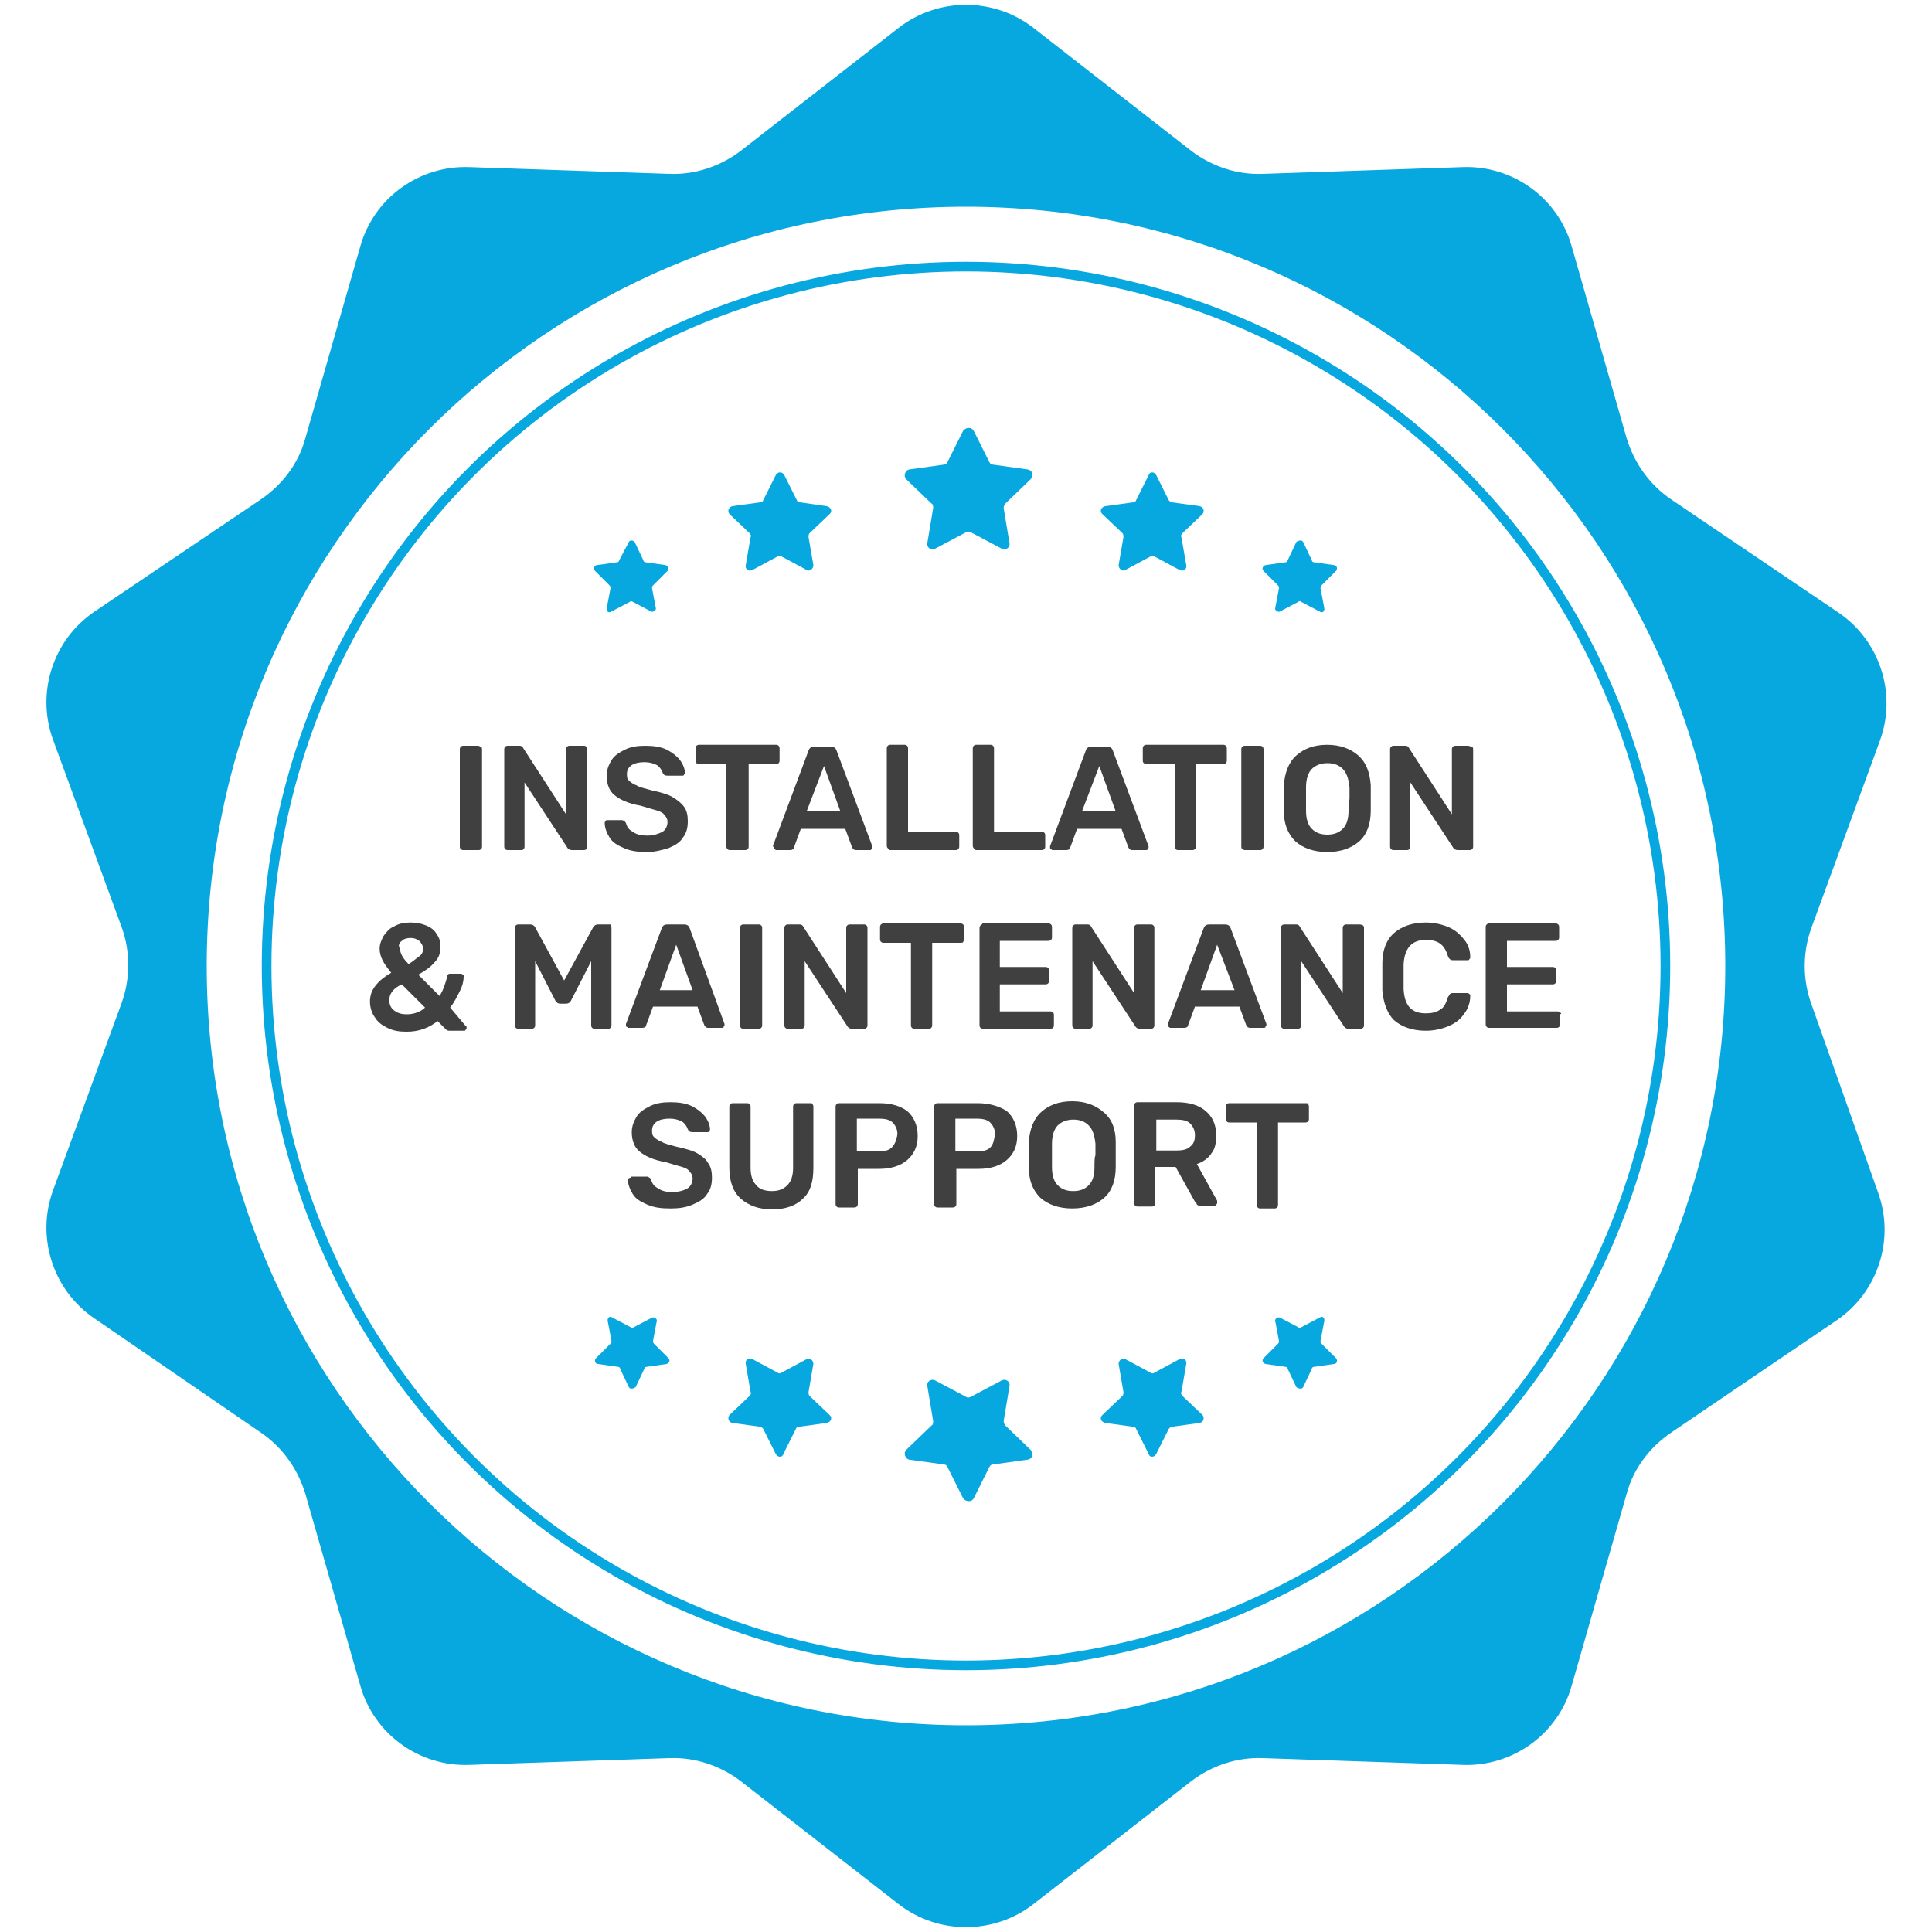 <?xml version="1.0" encoding="utf-8"?>
<!-- Generator: Adobe Illustrator 19.0.0, SVG Export Plug-In . SVG Version: 6.00 Build 0)  -->
<svg version="1.1" id="Layer_1" xmlns="http://www.w3.org/2000/svg" xmlns:xlink="http://www.w3.org/1999/xlink" x="0px" y="0px"
	 viewBox="0 0 200 200" style="enable-background:new 0 0 200 200;" xml:space="preserve">
<style type="text/css">
	.st0{fill:#07A7E0;}
	.st1{fill:none;stroke:#07A7E0;stroke-miterlimit:10;}
	.st2{fill:#3F403F;}
</style>
<g id="XMLID_18709_">
	<path id="XMLID_18726_" class="st0" d="M187.5,103.9c-0.9-2.5-0.9-5.3,0-7.8l7.1-19.4c1.8-4.9,0-10.4-4.3-13.3L173,51.7
		c-2.2-1.5-3.8-3.7-4.6-6.3l-5.7-19.9c-1.4-5-6.1-8.4-11.3-8.2L130.7,18c-2.7,0.1-5.3-0.8-7.4-2.4L107,2.9c-4.1-3.2-9.9-3.2-14,0
		L76.7,15.6c-2.1,1.6-4.7,2.5-7.4,2.4l-20.7-0.7c-5.2-0.2-9.9,3.2-11.3,8.2l-5.7,19.9c-0.7,2.6-2.4,4.8-4.6,6.3L9.8,63.3
		c-4.3,2.9-6.1,8.4-4.3,13.3l7.1,19.4c0.9,2.5,0.9,5.3,0,7.8l-7.1,19.4c-1.8,4.9,0,10.4,4.3,13.3L27,148.3c2.2,1.5,3.8,3.7,4.6,6.3
		l5.7,19.9c1.4,5,6.1,8.4,11.3,8.2l20.7-0.7c2.7-0.1,5.3,0.8,7.4,2.4L93,197.1c4.1,3.2,9.9,3.2,14,0l16.3-12.7
		c2.1-1.6,4.7-2.5,7.4-2.4l20.7,0.7c5.2,0.2,9.9-3.2,11.3-8.2l5.7-19.9c0.7-2.6,2.4-4.8,4.6-6.3l17.1-11.6c4.3-2.9,6.1-8.4,4.3-13.3
		L187.5,103.9z M100,178.6c-43.4,0-78.6-35.2-78.6-78.6S56.6,21.4,100,21.4s78.6,35.2,78.6,78.6S143.4,178.6,100,178.6z"/>
	<circle id="XMLID_18723_" class="st1" cx="100" cy="100" r="72.4"/>
	<g id="XMLID_18717_">
		<path id="XMLID_18722_" class="st0" d="M100.8,44.6l1.6,3.2c0.1,0.2,0.2,0.3,0.4,0.3l3.6,0.5c0.5,0.1,0.6,0.6,0.3,1l-2.6,2.5
			c-0.1,0.1-0.2,0.3-0.2,0.5l0.6,3.6c0.1,0.5-0.4,0.8-0.8,0.6l-3.2-1.7c-0.2-0.1-0.4-0.1-0.5,0l-3.2,1.7c-0.4,0.2-0.9-0.1-0.8-0.6
			l0.6-3.6c0-0.2,0-0.4-0.2-0.5l-2.6-2.5c-0.3-0.3-0.1-0.9,0.3-1l3.6-0.5c0.2,0,0.3-0.1,0.4-0.3l1.6-3.2
			C100,44.2,100.6,44.2,100.8,44.6z"/>
		<path id="XMLID_18721_" class="st0" d="M119.7,49.2l1.3,2.6c0.1,0.1,0.2,0.2,0.3,0.2l2.9,0.4c0.4,0.1,0.5,0.5,0.3,0.8l-2.1,2
			c-0.1,0.1-0.2,0.3-0.1,0.4l0.5,2.9c0.1,0.4-0.3,0.7-0.7,0.5l-2.6-1.4c-0.1-0.1-0.3-0.1-0.4,0l-2.6,1.4c-0.3,0.2-0.7-0.1-0.7-0.5
			l0.5-2.9c0-0.1,0-0.3-0.1-0.4l-2.1-2c-0.3-0.3-0.1-0.7,0.3-0.8l2.9-0.4c0.1,0,0.3-0.1,0.3-0.2l1.3-2.6
			C119,48.8,119.5,48.8,119.7,49.2z"/>
		<path id="XMLID_18720_" class="st0" d="M134.9,56.1l0.9,1.9c0,0.1,0.1,0.2,0.2,0.2l2.1,0.3c0.3,0,0.4,0.4,0.2,0.6l-1.5,1.5
			c-0.1,0.1-0.1,0.2-0.1,0.3l0.4,2.1c0,0.3-0.2,0.5-0.5,0.3l-1.9-1c-0.1-0.1-0.2-0.1-0.3,0l-1.9,1c-0.2,0.1-0.5-0.1-0.5-0.3l0.4-2.1
			c0-0.1,0-0.2-0.1-0.3l-1.5-1.5c-0.2-0.2-0.1-0.5,0.2-0.6l2.1-0.3c0.1,0,0.2-0.1,0.2-0.2l0.9-1.9C134.5,55.9,134.8,55.9,134.9,56.1
			z"/>
		<path id="XMLID_18719_" class="st0" d="M80.3,49.2L79,51.8C79,51.9,78.8,52,78.7,52l-2.9,0.4c-0.4,0.1-0.5,0.5-0.3,0.8l2.1,2
			c0.1,0.1,0.2,0.3,0.1,0.4l-0.5,2.9c-0.1,0.4,0.3,0.7,0.7,0.5l2.6-1.4c0.1-0.1,0.3-0.1,0.4,0l2.6,1.4c0.3,0.2,0.7-0.1,0.7-0.5
			l-0.5-2.9c0-0.1,0-0.3,0.1-0.4l2.1-2c0.3-0.3,0.1-0.7-0.3-0.8L82.8,52c-0.1,0-0.3-0.1-0.3-0.2l-1.3-2.6
			C81,48.8,80.5,48.8,80.3,49.2z"/>
		<path id="XMLID_18718_" class="st0" d="M65.1,56.1L64.1,58c0,0.1-0.1,0.2-0.2,0.2l-2.1,0.3c-0.3,0-0.4,0.4-0.2,0.6l1.5,1.5
			c0.1,0.1,0.1,0.2,0.1,0.3l-0.4,2.1c0,0.3,0.2,0.5,0.5,0.3l1.9-1c0.1-0.1,0.2-0.1,0.3,0l1.9,1c0.2,0.1,0.5-0.1,0.5-0.3l-0.4-2.1
			c0-0.1,0-0.2,0.1-0.3l1.5-1.5c0.2-0.2,0.1-0.5-0.2-0.6l-2.1-0.3c-0.1,0-0.2-0.1-0.2-0.2l-0.9-1.9C65.5,55.9,65.2,55.9,65.1,56.1z"
			/>
	</g>
	<g id="XMLID_18710_">
		<path id="XMLID_18716_" class="st0" d="M100.8,155.1l1.6-3.2c0.1-0.2,0.2-0.3,0.4-0.3l3.6-0.5c0.5-0.1,0.6-0.6,0.3-1l-2.6-2.5
			c-0.1-0.1-0.2-0.3-0.2-0.5l0.6-3.6c0.1-0.5-0.4-0.8-0.8-0.6l-3.2,1.7c-0.2,0.1-0.4,0.1-0.5,0l-3.2-1.7c-0.4-0.2-0.9,0.1-0.8,0.6
			l0.6,3.6c0,0.2,0,0.4-0.2,0.5l-2.6,2.5c-0.3,0.3-0.1,0.9,0.3,1l3.6,0.5c0.2,0,0.3,0.1,0.4,0.3l1.6,3.2
			C100,155.5,100.6,155.5,100.8,155.1z"/>
		<path id="XMLID_18715_" class="st0" d="M119.7,150.5l1.3-2.6c0.1-0.1,0.2-0.2,0.3-0.2l2.9-0.4c0.4-0.1,0.5-0.5,0.3-0.8l-2.1-2
			c-0.1-0.1-0.2-0.3-0.1-0.4l0.5-2.9c0.1-0.4-0.3-0.7-0.7-0.5l-2.6,1.4c-0.1,0.1-0.3,0.1-0.4,0l-2.6-1.4c-0.3-0.2-0.7,0.1-0.7,0.5
			l0.5,2.9c0,0.1,0,0.3-0.1,0.4l-2.1,2c-0.3,0.3-0.1,0.7,0.3,0.8l2.9,0.4c0.1,0,0.3,0.1,0.3,0.2l1.3,2.6
			C119,150.9,119.5,150.9,119.7,150.5z"/>
		<path id="XMLID_18713_" class="st0" d="M134.9,143.6l0.9-1.9c0-0.1,0.1-0.2,0.2-0.2l2.1-0.3c0.3,0,0.4-0.4,0.2-0.6l-1.5-1.5
			c-0.1-0.1-0.1-0.2-0.1-0.3l0.4-2.1c0-0.3-0.2-0.5-0.5-0.3l-1.9,1c-0.1,0.1-0.2,0.1-0.3,0l-1.9-1c-0.2-0.1-0.5,0.1-0.5,0.3l0.4,2.1
			c0,0.1,0,0.2-0.1,0.3l-1.5,1.5c-0.2,0.2-0.1,0.5,0.2,0.6l2.1,0.3c0.1,0,0.2,0.1,0.2,0.2l0.9,1.9
			C134.5,143.8,134.8,143.8,134.9,143.6z"/>
		<path id="XMLID_18712_" class="st0" d="M80.3,150.5l-1.3-2.6c-0.1-0.1-0.2-0.2-0.3-0.2l-2.9-0.4c-0.4-0.1-0.5-0.5-0.3-0.8l2.1-2
			c0.1-0.1,0.2-0.3,0.1-0.4l-0.5-2.9c-0.1-0.4,0.3-0.7,0.7-0.5l2.6,1.4c0.1,0.1,0.3,0.1,0.4,0l2.6-1.4c0.3-0.2,0.7,0.1,0.7,0.5
			l-0.5,2.9c0,0.1,0,0.3,0.1,0.4l2.1,2c0.3,0.3,0.1,0.7-0.3,0.8l-2.9,0.4c-0.1,0-0.3,0.1-0.3,0.2l-1.3,2.6
			C81,150.9,80.5,150.9,80.3,150.5z"/>
		<path id="XMLID_18711_" class="st0" d="M65.1,143.6l-0.9-1.9c0-0.1-0.1-0.2-0.2-0.2l-2.1-0.3c-0.3,0-0.4-0.4-0.2-0.6l1.5-1.5
			c0.1-0.1,0.1-0.2,0.1-0.3l-0.4-2.1c0-0.3,0.2-0.5,0.5-0.3l1.9,1c0.1,0.1,0.2,0.1,0.3,0l1.9-1c0.2-0.1,0.5,0.1,0.5,0.3l-0.4,2.1
			c0,0.1,0,0.2,0.1,0.3l1.5,1.5c0.2,0.2,0.1,0.5-0.2,0.6l-2.1,0.3c-0.1,0-0.2,0.1-0.2,0.2l-0.9,1.9
			C65.5,143.8,65.2,143.8,65.1,143.6z"/>
	</g>
	<g id="XMLID_18774_">
		<path id="XMLID_18775_" class="st2" d="M49.5,77.2H48c-0.1,0-0.2,0-0.3,0.1c-0.1,0.1-0.1,0.2-0.1,0.3v10c0,0.1,0,0.2,0.1,0.3
			C47.8,88,47.9,88,48,88h1.5c0.1,0,0.2,0,0.3-0.1c0.1-0.1,0.1-0.2,0.1-0.3v-10c0-0.1,0-0.2-0.1-0.3C49.7,77.3,49.6,77.2,49.5,77.2z
			"/>
		<path id="XMLID_18777_" class="st2" d="M54.2,87.9c0.1-0.1,0.1-0.2,0.1-0.3v-6.6l4.4,6.7c0.1,0.2,0.3,0.3,0.5,0.3h1.2
			c0.1,0,0.2,0,0.3-0.1c0.1-0.1,0.1-0.2,0.1-0.3v-10c0-0.1,0-0.2-0.1-0.3c-0.1-0.1-0.2-0.1-0.3-0.1H59c-0.1,0-0.2,0-0.3,0.1
			c-0.1,0.1-0.1,0.2-0.1,0.3v6.7l-4.4-6.8c-0.1-0.2-0.2-0.3-0.4-0.3h-1.2c-0.1,0-0.2,0-0.3,0.1c-0.1,0.1-0.1,0.2-0.1,0.3v10
			c0,0.1,0,0.2,0.1,0.3c0.1,0.1,0.2,0.1,0.3,0.1h1.3C54.1,88,54.1,88,54.2,87.9z"/>
		<path id="XMLID_18882_" class="st2" d="M69.2,87.8c0.7-0.3,1.2-0.6,1.5-1.1c0.4-0.5,0.5-1.1,0.5-1.7c0-0.6-0.1-1.1-0.4-1.5
			c-0.3-0.4-0.7-0.7-1.2-1c-0.5-0.3-1.3-0.5-2.2-0.7c-0.7-0.2-1.2-0.3-1.5-0.5c-0.3-0.1-0.6-0.3-0.8-0.5c-0.2-0.2-0.2-0.4-0.2-0.7
			c0-0.4,0.2-0.7,0.5-0.9c0.3-0.2,0.8-0.3,1.3-0.3c0.5,0,0.9,0.1,1.3,0.3c0.3,0.2,0.5,0.5,0.6,0.8c0.1,0.2,0.2,0.3,0.5,0.3h1.5
			c0.1,0,0.2,0,0.2-0.1c0.1-0.1,0.1-0.1,0.1-0.2c0-0.4-0.2-0.9-0.5-1.3c-0.3-0.4-0.8-0.8-1.4-1.1c-0.6-0.3-1.4-0.4-2.2-0.4
			c-0.8,0-1.5,0.1-2.1,0.4c-0.6,0.3-1.1,0.6-1.4,1.1s-0.5,1-0.5,1.6c0,0.9,0.3,1.6,0.8,2c0.6,0.5,1.5,0.9,2.7,1.1
			c0.7,0.2,1.3,0.4,1.7,0.5c0.4,0.1,0.7,0.3,0.8,0.5c0.2,0.2,0.3,0.4,0.3,0.7c0,0.4-0.2,0.8-0.5,1c-0.4,0.2-0.9,0.4-1.6,0.4
			c-0.6,0-1.1-0.1-1.5-0.4c-0.4-0.2-0.6-0.5-0.7-0.9c-0.1-0.1-0.1-0.2-0.2-0.2c-0.1-0.1-0.2-0.1-0.3-0.1h-1.4c-0.1,0-0.2,0-0.2,0.1
			c-0.1,0.1-0.1,0.1-0.1,0.2c0,0.5,0.2,1,0.5,1.5c0.3,0.5,0.8,0.8,1.5,1.1c0.7,0.3,1.4,0.4,2.4,0.4C67.8,88.2,68.5,88,69.2,87.8z"/>
		<path id="XMLID_18920_" class="st2" d="M77.1,88c0.1,0,0.2,0,0.3-0.1c0.1-0.1,0.1-0.2,0.1-0.3v-8.5h2.8c0.1,0,0.2,0,0.3-0.1
			c0.1-0.1,0.1-0.2,0.1-0.3v-1.2c0-0.1,0-0.2-0.1-0.3c-0.1-0.1-0.2-0.1-0.3-0.1h-7.9c-0.1,0-0.2,0-0.3,0.1c-0.1,0.1-0.1,0.2-0.1,0.3
			v1.2c0,0.1,0,0.2,0.1,0.3c0.1,0.1,0.2,0.1,0.3,0.1h2.8v8.5c0,0.1,0,0.2,0.1,0.3c0.1,0.1,0.2,0.1,0.3,0.1H77.1z"/>
		<path id="XMLID_18923_" class="st2" d="M80.1,87.7c0,0.1,0,0.2,0.1,0.2c0.1,0.1,0.1,0.1,0.2,0.1h1.4c0.2,0,0.4-0.1,0.4-0.3
			l0.7-1.9h4.6l0.7,1.9c0.1,0.2,0.2,0.3,0.4,0.3h1.4c0.1,0,0.2,0,0.2-0.1c0.1-0.1,0.1-0.1,0.1-0.2l0-0.1l-3.7-9.9
			c-0.1-0.3-0.3-0.4-0.6-0.4h-1.7c-0.3,0-0.5,0.1-0.6,0.4l-3.7,9.9L80.1,87.7z M85.3,79.3l1.7,4.7h-3.5L85.3,79.3z"/>
		<path id="XMLID_18924_" class="st2" d="M92.2,88h6.7c0.1,0,0.2,0,0.3-0.1c0.1-0.1,0.1-0.2,0.1-0.3v-1.1c0-0.1,0-0.2-0.1-0.3
			c-0.1-0.1-0.2-0.1-0.3-0.1H94v-8.6c0-0.1,0-0.2-0.1-0.3c-0.1-0.1-0.2-0.1-0.3-0.1h-1.4c-0.1,0-0.2,0-0.3,0.1
			c-0.1,0.1-0.1,0.2-0.1,0.3v10c0,0.1,0,0.2,0.1,0.3C92,88,92.1,88,92.2,88z"/>
		<path id="XMLID_18925_" class="st2" d="M101.1,88h6.7c0.1,0,0.2,0,0.3-0.1c0.1-0.1,0.1-0.2,0.1-0.3v-1.1c0-0.1,0-0.2-0.1-0.3
			c-0.1-0.1-0.2-0.1-0.3-0.1h-4.9v-8.6c0-0.1,0-0.2-0.1-0.3c-0.1-0.1-0.2-0.1-0.3-0.1h-1.4c-0.1,0-0.2,0-0.3,0.1
			c-0.1,0.1-0.1,0.2-0.1,0.3v10c0,0.1,0,0.2,0.1,0.3C100.9,88,101,88,101.1,88z"/>
		<path id="XMLID_18928_" class="st2" d="M109,88h1.4c0.2,0,0.4-0.1,0.4-0.3l0.7-1.9h4.6l0.7,1.9c0.1,0.2,0.2,0.3,0.4,0.3h1.4
			c0.1,0,0.2,0,0.2-0.1c0.1-0.1,0.1-0.1,0.1-0.2l0-0.1l-3.7-9.9c-0.1-0.3-0.3-0.4-0.6-0.4H113c-0.3,0-0.5,0.1-0.6,0.4l-3.7,9.9
			l0,0.1c0,0.1,0,0.2,0.1,0.2C108.9,88,108.9,88,109,88z M113.8,79.3l1.7,4.7h-3.5L113.8,79.3z"/>
		<path id="XMLID_18929_" class="st2" d="M118.8,79.1h2.8v8.5c0,0.1,0,0.2,0.1,0.3c0.1,0.1,0.2,0.1,0.3,0.1h1.4c0.1,0,0.2,0,0.3-0.1
			c0.1-0.1,0.1-0.2,0.1-0.3v-8.5h2.8c0.1,0,0.2,0,0.3-0.1c0.1-0.1,0.1-0.2,0.1-0.3v-1.2c0-0.1,0-0.2-0.1-0.3
			c-0.1-0.1-0.2-0.1-0.3-0.1h-7.9c-0.1,0-0.2,0-0.3,0.1c-0.1,0.1-0.1,0.2-0.1,0.3v1.2c0,0.1,0,0.2,0.1,0.3
			C118.6,79.1,118.7,79.1,118.8,79.1z"/>
		<path id="XMLID_18930_" class="st2" d="M128.9,88h1.5c0.1,0,0.2,0,0.3-0.1c0.1-0.1,0.1-0.2,0.1-0.3v-10c0-0.1,0-0.2-0.1-0.3
			c-0.1-0.1-0.2-0.1-0.3-0.1h-1.5c-0.1,0-0.2,0-0.3,0.1c-0.1,0.1-0.1,0.2-0.1,0.3v10c0,0.1,0,0.2,0.1,0.3
			C128.8,88,128.8,88,128.9,88z"/>
		<path id="XMLID_18933_" class="st2" d="M140.6,78.2c-0.8-0.7-1.9-1.1-3.2-1.1c-1.4,0-2.4,0.4-3.2,1.1c-0.8,0.7-1.2,1.8-1.3,3.1
			c0,0.3,0,0.7,0,1.3c0,0.6,0,1,0,1.3c0,1.4,0.4,2.4,1.2,3.2c0.8,0.7,1.9,1.1,3.3,1.1c1.4,0,2.5-0.4,3.3-1.1
			c0.8-0.7,1.2-1.8,1.2-3.2c0-0.6,0-1,0-1.3c0-0.3,0-0.7,0-1.3C141.8,79.9,141.4,78.9,140.6,78.2z M139.6,83.9
			c0,0.9-0.2,1.5-0.6,1.9c-0.4,0.4-0.9,0.6-1.6,0.6c-0.7,0-1.2-0.2-1.6-0.6c-0.4-0.4-0.6-1-0.6-1.9c0-0.3,0-0.7,0-1.2
			c0-0.5,0-0.9,0-1.2c0-0.8,0.2-1.5,0.6-1.9c0.4-0.4,1-0.6,1.6-0.6c0.7,0,1.2,0.2,1.6,0.6c0.4,0.4,0.6,1,0.7,1.9c0,0.6,0,1,0,1.2
			C139.7,82.8,139.6,83.2,139.6,83.9z"/>
		<path id="XMLID_18934_" class="st2" d="M152,77.2h-1.3c-0.1,0-0.2,0-0.3,0.1c-0.1,0.1-0.1,0.2-0.1,0.3v6.7l-4.4-6.8
			c-0.1-0.2-0.2-0.3-0.4-0.3h-1.2c-0.1,0-0.2,0-0.3,0.1c-0.1,0.1-0.1,0.2-0.1,0.3v10c0,0.1,0,0.2,0.1,0.3c0.1,0.1,0.2,0.1,0.3,0.1
			h1.3c0.1,0,0.2,0,0.3-0.1c0.1-0.1,0.1-0.2,0.1-0.3v-6.6l4.4,6.7c0.1,0.2,0.3,0.3,0.5,0.3h1.2c0.1,0,0.2,0,0.3-0.1
			c0.1-0.1,0.1-0.2,0.1-0.3v-10c0-0.1,0-0.2-0.1-0.3C152.2,77.3,152.1,77.2,152,77.2z"/>
		<path id="XMLID_18937_" class="st2" d="M46.6,104.3c0.4-0.5,0.7-1.1,1-1.7c0.3-0.6,0.4-1.1,0.4-1.5c0-0.1,0-0.2-0.1-0.2
			c-0.1-0.1-0.1-0.1-0.2-0.1h-1.1c-0.1,0-0.2,0-0.2,0.1c-0.1,0-0.1,0.1-0.1,0.2c-0.2,0.7-0.4,1.4-0.8,2l-2.2-2.2
			c0.7-0.4,1.3-0.8,1.7-1.3c0.4-0.4,0.6-0.9,0.6-1.6c0-0.5-0.1-0.9-0.4-1.3c-0.2-0.4-0.6-0.7-1.1-0.9c-0.5-0.2-1-0.3-1.6-0.3
			c-0.6,0-1.2,0.1-1.7,0.4c-0.5,0.2-0.8,0.6-1.1,1c-0.2,0.4-0.4,0.8-0.4,1.3c0,0.4,0.1,0.8,0.3,1.2c0.2,0.4,0.5,0.8,0.9,1.3
			c-0.7,0.4-1.2,0.8-1.6,1.3s-0.6,1-0.6,1.7c0,0.6,0.2,1.2,0.5,1.6c0.3,0.5,0.7,0.8,1.3,1.1c0.6,0.3,1.2,0.4,2,0.4
			c1.3,0,2.3-0.4,3.2-1.1l0.8,0.8c0.1,0.1,0.2,0.2,0.4,0.2h1.5c0.1,0,0.2,0,0.2-0.1c0.1-0.1,0.1-0.1,0.1-0.2s0-0.2-0.1-0.2
			L46.6,104.3z M41.6,97.4c0.2-0.2,0.5-0.3,0.9-0.3c0.4,0,0.6,0.1,0.9,0.3c0.2,0.2,0.4,0.5,0.4,0.8c0,0.3-0.1,0.6-0.4,0.8
			c-0.3,0.2-0.6,0.5-1.1,0.8c-0.4-0.4-0.6-0.7-0.7-0.9c-0.1-0.2-0.2-0.5-0.2-0.7C41.2,97.9,41.3,97.6,41.6,97.4z M42.1,105
			c-0.5,0-0.9-0.1-1.3-0.4c-0.4-0.3-0.5-0.7-0.5-1.1c0-0.6,0.4-1.2,1.3-1.6l2.4,2.4C43.6,104.7,42.9,105,42.1,105z"/>
		<path id="XMLID_18939_" class="st2" d="M63.1,95.7h-1.2c-0.2,0-0.4,0.1-0.5,0.3l-3,5.5l-3-5.5c-0.1-0.2-0.3-0.3-0.5-0.3h-1.2
			c-0.1,0-0.2,0-0.3,0.1c-0.1,0.1-0.1,0.2-0.1,0.3v10c0,0.1,0,0.2,0.1,0.3c0.1,0.1,0.2,0.1,0.3,0.1h1.3c0.1,0,0.2,0,0.3-0.1
			c0.1-0.1,0.1-0.2,0.1-0.3v-6.6l2.1,4.1c0.1,0.2,0.3,0.3,0.5,0.3h0.6c0.2,0,0.4-0.1,0.5-0.3l2.1-4.1v6.6c0,0.1,0,0.2,0.1,0.3
			c0.1,0.1,0.2,0.1,0.3,0.1h1.3c0.1,0,0.2,0,0.3-0.1s0.1-0.2,0.1-0.3v-10c0-0.1,0-0.2-0.1-0.3C63.3,95.7,63.2,95.7,63.1,95.7z"/>
		<path id="XMLID_18942_" class="st2" d="M71.4,96.1c-0.1-0.3-0.3-0.4-0.6-0.4h-1.7c-0.3,0-0.5,0.1-0.6,0.4l-3.7,9.9l0,0.1
			c0,0.1,0,0.2,0.1,0.2c0.1,0.1,0.1,0.1,0.2,0.1h1.4c0.2,0,0.4-0.1,0.4-0.3l0.7-1.9h4.6l0.7,1.9c0.1,0.2,0.2,0.3,0.4,0.3h1.4
			c0.1,0,0.2,0,0.2-0.1c0.1-0.1,0.1-0.1,0.1-0.2l0-0.1L71.4,96.1z M68.3,102.5l1.7-4.7l1.7,4.7H68.3z"/>
		<path id="XMLID_18943_" class="st2" d="M77,95.7c-0.1,0-0.2,0-0.3,0.1c-0.1,0.1-0.1,0.2-0.1,0.3v10c0,0.1,0,0.2,0.1,0.3
			c0.1,0.1,0.2,0.1,0.3,0.1h1.5c0.1,0,0.2,0,0.3-0.1c0.1-0.1,0.1-0.2,0.1-0.3v-10c0-0.1,0-0.2-0.1-0.3c-0.1-0.1-0.2-0.1-0.3-0.1H77z
			"/>
		<path id="XMLID_18944_" class="st2" d="M88,95.7c-0.1,0-0.2,0-0.3,0.1c-0.1,0.1-0.1,0.2-0.1,0.3v6.7L83.2,96
			c-0.1-0.2-0.2-0.3-0.4-0.3h-1.2c-0.1,0-0.2,0-0.3,0.1c-0.1,0.1-0.1,0.2-0.1,0.3v10c0,0.1,0,0.2,0.1,0.3c0.1,0.1,0.2,0.1,0.3,0.1
			h1.3c0.1,0,0.2,0,0.3-0.1c0.1-0.1,0.1-0.2,0.1-0.3v-6.6l4.4,6.7c0.1,0.2,0.3,0.3,0.5,0.3h1.2c0.1,0,0.2,0,0.3-0.1
			c0.1-0.1,0.1-0.2,0.1-0.3v-10c0-0.1,0-0.2-0.1-0.3c-0.1-0.1-0.2-0.1-0.3-0.1H88z"/>
		<path id="XMLID_18945_" class="st2" d="M99.7,97.5c0.1-0.1,0.1-0.2,0.1-0.3v-1.2c0-0.1,0-0.2-0.1-0.3c-0.1-0.1-0.2-0.1-0.3-0.1
			h-7.9c-0.1,0-0.2,0-0.3,0.1c-0.1,0.1-0.1,0.2-0.1,0.3v1.2c0,0.1,0,0.2,0.1,0.3c0.1,0.1,0.2,0.1,0.3,0.1h2.8v8.5
			c0,0.1,0,0.2,0.1,0.3c0.1,0.1,0.2,0.1,0.3,0.1h1.4c0.1,0,0.2,0,0.3-0.1c0.1-0.1,0.1-0.2,0.1-0.3v-8.5h2.8
			C99.6,97.6,99.7,97.6,99.7,97.5z"/>
		<path id="XMLID_18946_" class="st2" d="M101.5,95.8c-0.1,0.1-0.1,0.2-0.1,0.3v10c0,0.1,0,0.2,0.1,0.3c0.1,0.1,0.2,0.1,0.3,0.1h6.9
			c0.1,0,0.2,0,0.3-0.1c0.1-0.1,0.1-0.2,0.1-0.3v-1c0-0.1,0-0.2-0.1-0.3c-0.1-0.1-0.2-0.1-0.3-0.1h-5.2v-2.8h4.7
			c0.1,0,0.2,0,0.3-0.1c0.1-0.1,0.1-0.2,0.1-0.3v-1c0-0.1,0-0.2-0.1-0.3c-0.1-0.1-0.2-0.1-0.3-0.1h-4.7v-2.7h5c0.1,0,0.2,0,0.3-0.1
			c0.1-0.1,0.1-0.2,0.1-0.3v-1c0-0.1,0-0.2-0.1-0.3c-0.1-0.1-0.2-0.1-0.3-0.1h-6.8C101.7,95.7,101.6,95.7,101.5,95.8z"/>
		<path id="XMLID_18947_" class="st2" d="M119.1,106.5c0.1,0,0.2,0,0.3-0.1c0.1-0.1,0.1-0.2,0.1-0.3v-10c0-0.1,0-0.2-0.1-0.3
			c-0.1-0.1-0.2-0.1-0.3-0.1h-1.3c-0.1,0-0.2,0-0.3,0.1c-0.1,0.1-0.1,0.2-0.1,0.3v6.7L113,96c-0.1-0.2-0.2-0.3-0.4-0.3h-1.2
			c-0.1,0-0.2,0-0.3,0.1c-0.1,0.1-0.1,0.2-0.1,0.3v10c0,0.1,0,0.2,0.1,0.3c0.1,0.1,0.2,0.1,0.3,0.1h1.3c0.1,0,0.2,0,0.3-0.1
			c0.1-0.1,0.1-0.2,0.1-0.3v-6.6l4.4,6.7c0.1,0.2,0.3,0.3,0.5,0.3H119.1z"/>
		<path id="XMLID_18950_" class="st2" d="M125.2,95.7c-0.3,0-0.5,0.1-0.6,0.4l-3.7,9.9l0,0.1c0,0.1,0,0.2,0.1,0.2
			c0.1,0.1,0.1,0.1,0.2,0.1h1.4c0.2,0,0.4-0.1,0.4-0.3l0.7-1.9h4.6l0.7,1.9c0.1,0.2,0.2,0.3,0.4,0.3h1.4c0.1,0,0.2,0,0.2-0.1
			s0.1-0.1,0.1-0.2l0-0.1l-3.7-9.9c-0.1-0.3-0.3-0.4-0.6-0.4H125.2z M127.8,102.5h-3.5l1.7-4.7L127.8,102.5z"/>
		<path id="XMLID_18951_" class="st2" d="M140.7,95.7h-1.3c-0.1,0-0.2,0-0.3,0.1c-0.1,0.1-0.1,0.2-0.1,0.3v6.7l-4.4-6.8
			c-0.1-0.2-0.2-0.3-0.4-0.3h-1.2c-0.1,0-0.2,0-0.3,0.1c-0.1,0.1-0.1,0.2-0.1,0.3v10c0,0.1,0,0.2,0.1,0.3c0.1,0.1,0.2,0.1,0.3,0.1
			h1.3c0.1,0,0.2,0,0.3-0.1c0.1-0.1,0.1-0.2,0.1-0.3v-6.6l4.4,6.7c0.1,0.2,0.3,0.3,0.5,0.3h1.2c0.1,0,0.2,0,0.3-0.1
			c0.1-0.1,0.1-0.2,0.1-0.3v-10c0-0.1,0-0.2-0.1-0.3C140.9,95.7,140.8,95.7,140.7,95.7z"/>
		<path id="XMLID_18952_" class="st2" d="M150,96c-0.7-0.3-1.5-0.5-2.4-0.5c-1.4,0-2.5,0.4-3.3,1.1c-0.8,0.7-1.2,1.8-1.2,3.1
			c0,0.3,0,0.7,0,1.4c0,0.6,0,1.1,0,1.4c0.1,1.3,0.5,2.4,1.2,3.1c0.8,0.7,1.9,1.1,3.3,1.1c0.9,0,1.7-0.2,2.4-0.5
			c0.7-0.3,1.2-0.7,1.6-1.3c0.4-0.5,0.6-1.2,0.6-1.8c0-0.1,0-0.2-0.1-0.2c-0.1-0.1-0.1-0.1-0.2-0.1h-1.5c-0.1,0-0.2,0-0.3,0.1
			c-0.1,0.1-0.1,0.2-0.2,0.3c-0.2,0.6-0.4,1.1-0.8,1.3c-0.4,0.3-0.9,0.4-1.5,0.4c-1.5,0-2.2-0.8-2.3-2.5c0-0.3,0-0.7,0-1.3
			c0-0.6,0-1,0-1.3c0.1-1.6,0.8-2.5,2.3-2.5c0.6,0,1.1,0.1,1.5,0.4c0.4,0.3,0.6,0.7,0.8,1.3c0,0.1,0.1,0.2,0.2,0.3
			c0.1,0.1,0.2,0.1,0.3,0.1h1.5c0.1,0,0.2,0,0.2-0.1c0.1-0.1,0.1-0.1,0.1-0.2v0c0-0.7-0.2-1.3-0.6-1.8C151.2,96.8,150.7,96.3,150,96
			z"/>
		<path id="XMLID_18953_" class="st2" d="M161.5,104.8c-0.1-0.1-0.2-0.1-0.3-0.1h-5.2v-2.8h4.7c0.1,0,0.2,0,0.3-0.1
			c0.1-0.1,0.1-0.2,0.1-0.3v-1c0-0.1,0-0.2-0.1-0.3c-0.1-0.1-0.2-0.1-0.3-0.1h-4.7v-2.7h5c0.1,0,0.2,0,0.3-0.1
			c0.1-0.1,0.1-0.2,0.1-0.3v-1c0-0.1,0-0.2-0.1-0.3c-0.1-0.1-0.2-0.1-0.3-0.1h-6.8c-0.1,0-0.2,0-0.3,0.1c-0.1,0.1-0.1,0.2-0.1,0.3
			v10c0,0.1,0,0.2,0.1,0.3c0.1,0.1,0.2,0.1,0.3,0.1h6.9c0.1,0,0.2,0,0.3-0.1c0.1-0.1,0.1-0.2,0.1-0.3v-1
			C161.7,104.9,161.6,104.9,161.5,104.8z"/>
		<path id="XMLID_18954_" class="st2" d="M72.2,119.4c-0.5-0.3-1.3-0.5-2.2-0.7c-0.7-0.2-1.2-0.3-1.5-0.5c-0.3-0.1-0.6-0.3-0.8-0.5
			c-0.2-0.2-0.2-0.4-0.2-0.7c0-0.4,0.2-0.7,0.5-0.9c0.3-0.2,0.8-0.3,1.3-0.3c0.5,0,0.9,0.1,1.3,0.3c0.3,0.2,0.5,0.5,0.6,0.8
			c0.1,0.2,0.2,0.3,0.5,0.3h1.5c0.1,0,0.2,0,0.2-0.1c0.1-0.1,0.1-0.1,0.1-0.2c0-0.4-0.2-0.9-0.5-1.3c-0.3-0.4-0.8-0.8-1.4-1.1
			c-0.6-0.3-1.4-0.4-2.2-0.4c-0.8,0-1.5,0.1-2.1,0.4c-0.6,0.3-1.1,0.6-1.4,1.1s-0.5,1-0.5,1.6c0,0.9,0.3,1.6,0.8,2
			c0.6,0.5,1.5,0.9,2.7,1.1c0.7,0.2,1.3,0.4,1.7,0.5c0.4,0.1,0.7,0.3,0.8,0.5c0.2,0.2,0.3,0.4,0.3,0.7c0,0.4-0.2,0.8-0.5,1
			s-0.9,0.4-1.6,0.4c-0.6,0-1.1-0.1-1.5-0.4c-0.4-0.2-0.6-0.5-0.7-0.9c-0.1-0.1-0.1-0.2-0.2-0.2c-0.1-0.1-0.2-0.1-0.3-0.1h-1.4
			c-0.1,0-0.2,0-0.2,0.1C65,122,65,122,65,122.1c0,0.5,0.2,1,0.5,1.5c0.3,0.5,0.8,0.8,1.5,1.1c0.7,0.3,1.4,0.4,2.4,0.4
			c0.9,0,1.6-0.1,2.3-0.4c0.7-0.3,1.2-0.6,1.5-1.1c0.4-0.5,0.5-1.1,0.5-1.7c0-0.6-0.1-1.1-0.4-1.5C73.1,120,72.7,119.7,72.2,119.4z"
			/>
		<path id="XMLID_18955_" class="st2" d="M83.9,114.2h-1.4c-0.1,0-0.2,0-0.3,0.1c-0.1,0.1-0.1,0.2-0.1,0.3v6.3
			c0,0.8-0.2,1.4-0.6,1.8c-0.4,0.4-0.9,0.6-1.6,0.6s-1.3-0.2-1.6-0.6c-0.4-0.4-0.6-1-0.6-1.8v-6.3c0-0.1,0-0.2-0.1-0.3
			c-0.1-0.1-0.2-0.1-0.3-0.1h-1.4c-0.1,0-0.2,0-0.3,0.1c-0.1,0.1-0.1,0.2-0.1,0.3v6.3c0,1.4,0.4,2.5,1.2,3.2
			c0.8,0.7,1.9,1.1,3.2,1.1c1.4,0,2.5-0.4,3.2-1.1c0.8-0.7,1.1-1.8,1.1-3.2v-6.3c0-0.1,0-0.2-0.1-0.3
			C84.1,114.2,84,114.2,83.9,114.2z"/>
		<path id="XMLID_18958_" class="st2" d="M91,114.2h-4.1c-0.1,0-0.2,0-0.3,0.1c-0.1,0.1-0.1,0.2-0.1,0.3v10c0,0.1,0,0.2,0.1,0.3
			c0.1,0.1,0.2,0.1,0.3,0.1h1.5c0.1,0,0.2,0,0.3-0.1c0.1-0.1,0.1-0.2,0.1-0.3V121H91c1.2,0,2.2-0.3,2.9-0.9s1.1-1.4,1.1-2.5
			c0-1.1-0.4-2-1.1-2.6C93.2,114.5,92.3,114.2,91,114.2z M92.3,118.8c-0.3,0.3-0.8,0.4-1.4,0.4h-2.2v-3.4H91c0.6,0,1.1,0.1,1.4,0.4
			c0.3,0.3,0.5,0.7,0.5,1.2C92.8,118.1,92.6,118.5,92.3,118.8z"/>
		<path id="XMLID_18961_" class="st2" d="M101.2,114.2h-4.1c-0.1,0-0.2,0-0.3,0.1c-0.1,0.1-0.1,0.2-0.1,0.3v10c0,0.1,0,0.2,0.1,0.3
			c0.1,0.1,0.2,0.1,0.3,0.1h1.5c0.1,0,0.2,0,0.3-0.1c0.1-0.1,0.1-0.2,0.1-0.3V121h2.3c1.2,0,2.2-0.3,2.9-0.9
			c0.7-0.6,1.1-1.4,1.1-2.5c0-1.1-0.4-2-1.1-2.6C103.4,114.5,102.4,114.2,101.2,114.2z M102.5,118.8c-0.3,0.3-0.8,0.4-1.4,0.4h-2.2
			v-3.4h2.2c0.6,0,1.1,0.1,1.4,0.4c0.3,0.3,0.5,0.7,0.5,1.2C102.9,118.1,102.8,118.5,102.5,118.8z"/>
		<path id="XMLID_18964_" class="st2" d="M114.2,115.1c-0.8-0.7-1.9-1.1-3.2-1.1c-1.4,0-2.4,0.4-3.2,1.1c-0.8,0.7-1.2,1.8-1.3,3.1
			c0,0.3,0,0.7,0,1.3c0,0.6,0,1,0,1.3c0,1.4,0.4,2.4,1.2,3.2c0.8,0.7,1.9,1.1,3.3,1.1c1.4,0,2.5-0.4,3.3-1.1s1.2-1.8,1.2-3.2
			c0-0.6,0-1,0-1.3c0-0.3,0-0.7,0-1.3C115.5,116.9,115.1,115.8,114.2,115.1z M113.3,120.8c0,0.9-0.2,1.5-0.6,1.9
			c-0.4,0.4-0.9,0.6-1.6,0.6s-1.2-0.2-1.6-0.6c-0.4-0.4-0.6-1-0.6-1.9c0-0.3,0-0.7,0-1.2c0-0.5,0-0.9,0-1.2c0-0.8,0.2-1.5,0.6-1.9
			c0.4-0.4,1-0.6,1.6-0.6c0.7,0,1.2,0.2,1.6,0.6c0.4,0.4,0.6,1,0.7,1.9c0,0.6,0,1,0,1.2C113.3,119.8,113.3,120.2,113.3,120.8z"/>
		<path id="XMLID_18967_" class="st2" d="M123.9,120.5c0.6-0.2,1.2-0.6,1.5-1.1c0.4-0.5,0.5-1.1,0.5-1.9c0-1.1-0.4-1.9-1.1-2.5
			c-0.7-0.6-1.7-0.9-3-0.9h-4c-0.1,0-0.2,0-0.3,0.1c-0.1,0.1-0.1,0.2-0.1,0.3v10c0,0.1,0,0.2,0.1,0.3c0.1,0.1,0.2,0.1,0.3,0.1h1.4
			c0.1,0,0.2,0,0.3-0.1c0.1-0.1,0.1-0.2,0.1-0.3v-3.7h2.1l2,3.6c0.1,0.1,0.2,0.2,0.2,0.3c0.1,0.1,0.2,0.1,0.4,0.1h1.4
			c0.1,0,0.2,0,0.2-0.1c0.1-0.1,0.1-0.1,0.1-0.2c0-0.1,0-0.1,0-0.2L123.9,120.5z M123.2,118.7c-0.3,0.3-0.8,0.4-1.4,0.4h-2.1v-3.2
			h2.1c0.6,0,1.1,0.1,1.4,0.4c0.3,0.3,0.5,0.7,0.5,1.2C123.7,118,123.6,118.4,123.2,118.7z"/>
		<path id="XMLID_18968_" class="st2" d="M135.2,114.2h-7.9c-0.1,0-0.2,0-0.3,0.1c-0.1,0.1-0.1,0.2-0.1,0.3v1.2c0,0.1,0,0.2,0.1,0.3
			c0.1,0.1,0.2,0.1,0.3,0.1h2.8v8.5c0,0.1,0,0.2,0.1,0.3c0.1,0.1,0.2,0.1,0.3,0.1h1.4c0.1,0,0.2,0,0.3-0.1c0.1-0.1,0.1-0.2,0.1-0.3
			v-8.5h2.8c0.1,0,0.2,0,0.3-0.1c0.1-0.1,0.1-0.2,0.1-0.3v-1.2c0-0.1,0-0.2-0.1-0.3C135.4,114.2,135.3,114.2,135.2,114.2z"/>
	</g>
</g>
</svg>
